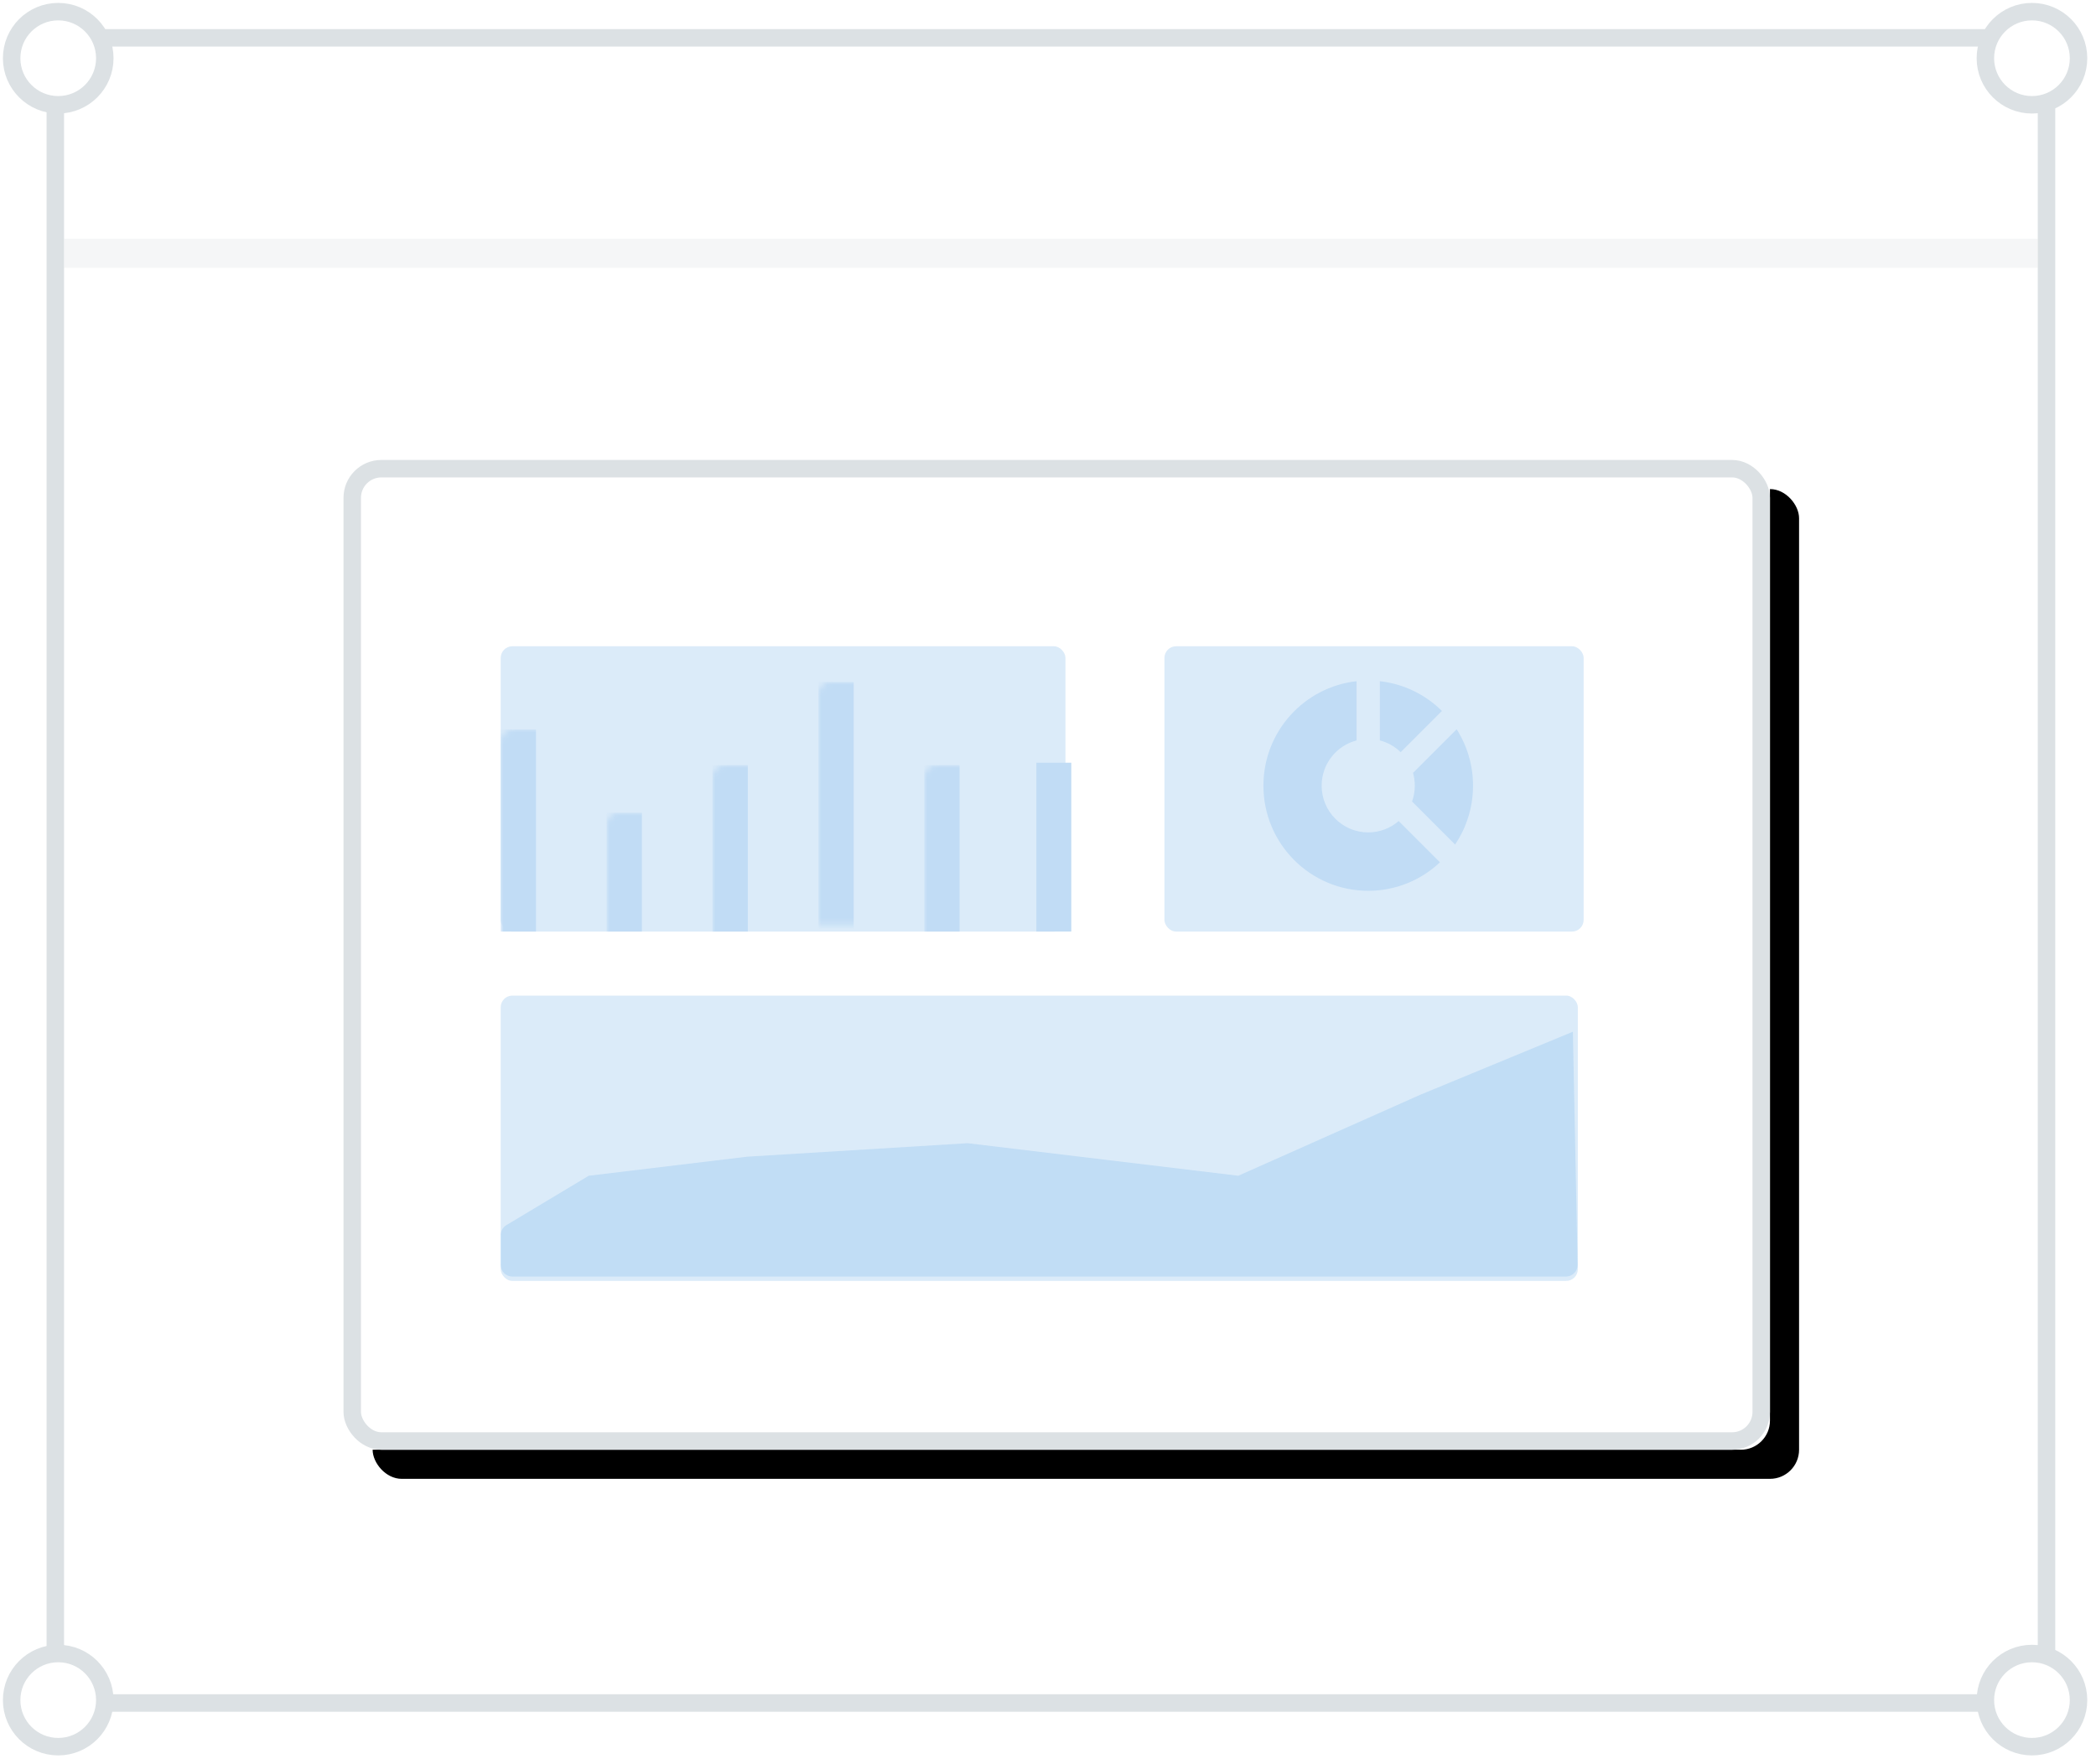 <?xml version="1.0" encoding="UTF-8"?>
<svg width="360px" height="303px" viewBox="0 0 360 303" version="1.1" xmlns="http://www.w3.org/2000/svg" xmlns:xlink="http://www.w3.org/1999/xlink">
    <!-- Generator: Sketch 48.2 (47327) - http://www.bohemiancoding.com/sketch -->
    <title>Artboard 2</title>
    <desc>Created with Sketch.</desc>
    <defs>
        <rect id="path-1" x="6" y="3" width="345" height="289" rx="4"></rect>
        <rect id="path-2" x="57" y="77" width="245" height="170" rx="5"></rect>
        <filter x="-1.8%" y="-2.6%" width="107.3%" height="110.6%" filterUnits="objectBoundingBox" id="filter-3">
            <feOffset dx="5" dy="5" in="SourceAlpha" result="shadowOffsetOuter1"></feOffset>
            <feGaussianBlur stdDeviation="2" in="shadowOffsetOuter1" result="shadowBlurOuter1"></feGaussianBlur>
            <feComposite in="shadowBlurOuter1" in2="SourceAlpha" operator="out" result="shadowBlurOuter1"></feComposite>
            <feColorMatrix values="0 0 0 0 0.957   0 0 0 0 0.961   0 0 0 0 0.965  0 0 0 1 0" type="matrix" in="shadowBlurOuter1"></feColorMatrix>
        </filter>
        <rect id="path-4" x="0" y="0" width="97" height="49" rx="2"></rect>
    </defs>
    <g id="Page-1" stroke="none" stroke-width="1" fill="none" fill-rule="evenodd">
        <g id="Artboard-2">
            <g id="Group" transform="translate(2, 2)">
                <g id="Rectangle">
                    <use fill="#FFFFFF" fill-rule="evenodd" xlink:href="#path-1"></use>
                    <rect stroke="#DCE1E4" stroke-width="3" x="7.5" y="4.5" width="342" height="286" rx="4"></rect>
                </g>
                <rect id="Rectangle-2" fill="#DCE1E4" opacity="0.3" x="9" y="39" width="339" height="5"></rect>
                <g id="Rectangle-3">
                    <use fill="black" fill-opacity="1" filter="url(#filter-3)" xlink:href="#path-2"></use>
                    <use fill="#FFFFFF" fill-rule="evenodd" xlink:href="#path-2"></use>
                    <rect stroke="#DCE1E4" stroke-width="3" x="58.5" y="78.5" width="242" height="167" rx="5"></rect>
                </g>
                <circle id="Oval" stroke="#DCE1E4" stroke-width="3" fill="#FFFFFF" cx="8" cy="8" r="8"></circle>
                <circle id="Oval-Copy-2" stroke="#DCE1E4" stroke-width="3" fill="#FFFFFF" cx="8" cy="290" r="8"></circle>
                <circle id="Oval-Copy-3" stroke="#DCE1E4" stroke-width="3" fill="#FFFFFF" cx="347" cy="290" r="8"></circle>
                <circle id="Oval-Copy" stroke="#DCE1E4" stroke-width="3" fill="#FFFFFF" cx="347" cy="8" r="8"></circle>
                <g id="Group-5" transform="translate(84, 109)">
                    <g id="Group-2" transform="translate(0, 60)" fill="#509EE3" fill-opacity="0.206">
                        <rect id="Rectangle-4-Copy-2" x="0" y="0" width="185" height="49" rx="2"></rect>
                        <path d="M0.971,39.426 L15.116,30.942 L42.341,27.667 L80.197,25.351 L126.685,30.942 L157.897,17.051 L184.151,6.206 L184.959,46.217 C184.981,47.321 184.104,48.234 183,48.257 C182.986,48.257 182.973,48.257 182.959,48.257 L2,48.257 C0.895,48.257 -1.79143308e-13,47.362 -1.90070182e-13,46.257 L1.4077628e-13,41.141 C1.73141157e-13,40.439 0.369,39.787 0.971,39.426 Z" id="Rectangle-4-Copy-3" opacity="0.9"></path>
                    </g>
                    <g id="Group-4">
                        <g id="Rectangle-6-+-Rectangle-6-Copy-+-Rectangle-6-Copy-2-+-Rectangle-6-Copy-4-+-Rectangle-6-Copy-3-Mask">
                            <mask id="mask-5" fill="white">
                                <use xlink:href="#path-4"></use>
                            </mask>
                            <use id="Mask" fill-opacity="0.206" fill="#509EE3" xlink:href="#path-4"></use>
                            <rect id="Rectangle-6" fill="#C1DCF5" mask="url(#mask-5)" x="0" y="14.292" width="6.062" height="34.708"></rect>
                            <rect id="Rectangle-6-Copy" fill="#C1DCF5" mask="url(#mask-5)" x="18.188" y="28.583" width="6.062" height="20.417"></rect>
                            <rect id="Rectangle-6-Copy-2" fill="#C1DCF5" mask="url(#mask-5)" x="36.375" y="20.417" width="6.062" height="28.583"></rect>
                            <rect id="Rectangle-6-Copy-4" fill="#C1DCF5" mask="url(#mask-5)" x="72.75" y="20.417" width="6.062" height="28.583"></rect>
                            <rect id="Rectangle-6-Copy-3" fill="#C1DCF5" mask="url(#mask-5)" x="54.562" y="6.125" width="6.062" height="42.875"></rect>
                        </g>
                        <rect id="Rectangle-6-Copy-5" fill="#C1DCF5" x="92" y="20" width="6" height="29"></rect>
                    </g>
                    <g id="Group-3" transform="translate(114, 0)">
                        <rect id="Rectangle-4-Copy" fill="#DBEBF9" x="0" y="0" width="72" height="49" rx="2"></rect>
                        <path d="M50.19,14.253 C51.969,17.053 53,20.378 53,23.945 C53,27.689 51.864,31.168 49.918,34.052 L42.529,26.663 C42.834,25.814 43,24.899 43,23.945 C43,23.183 42.894,22.446 42.696,21.747 L50.19,14.253 Z M47.659,11.11 L40.577,18.192 C39.595,17.234 38.368,16.526 37,16.173 L37,6 C41.138,6.459 44.853,8.325 47.659,11.11 Z M47.319,37.11 C44.099,40.142 39.766,42 35,42 C25.059,42 17,33.916 17,23.945 C17,14.651 24,6.998 33,6 L33,16.173 C29.55,17.064 27,20.206 27,23.945 C27,28.377 30.582,31.969 35,31.969 C36.999,31.969 38.826,31.234 40.228,30.019 L47.319,37.11 Z" id="Combined-Shape" fill="#C1DCF5"></path>
                    </g>
                </g>
            </g>
        </g>
    </g>
</svg>